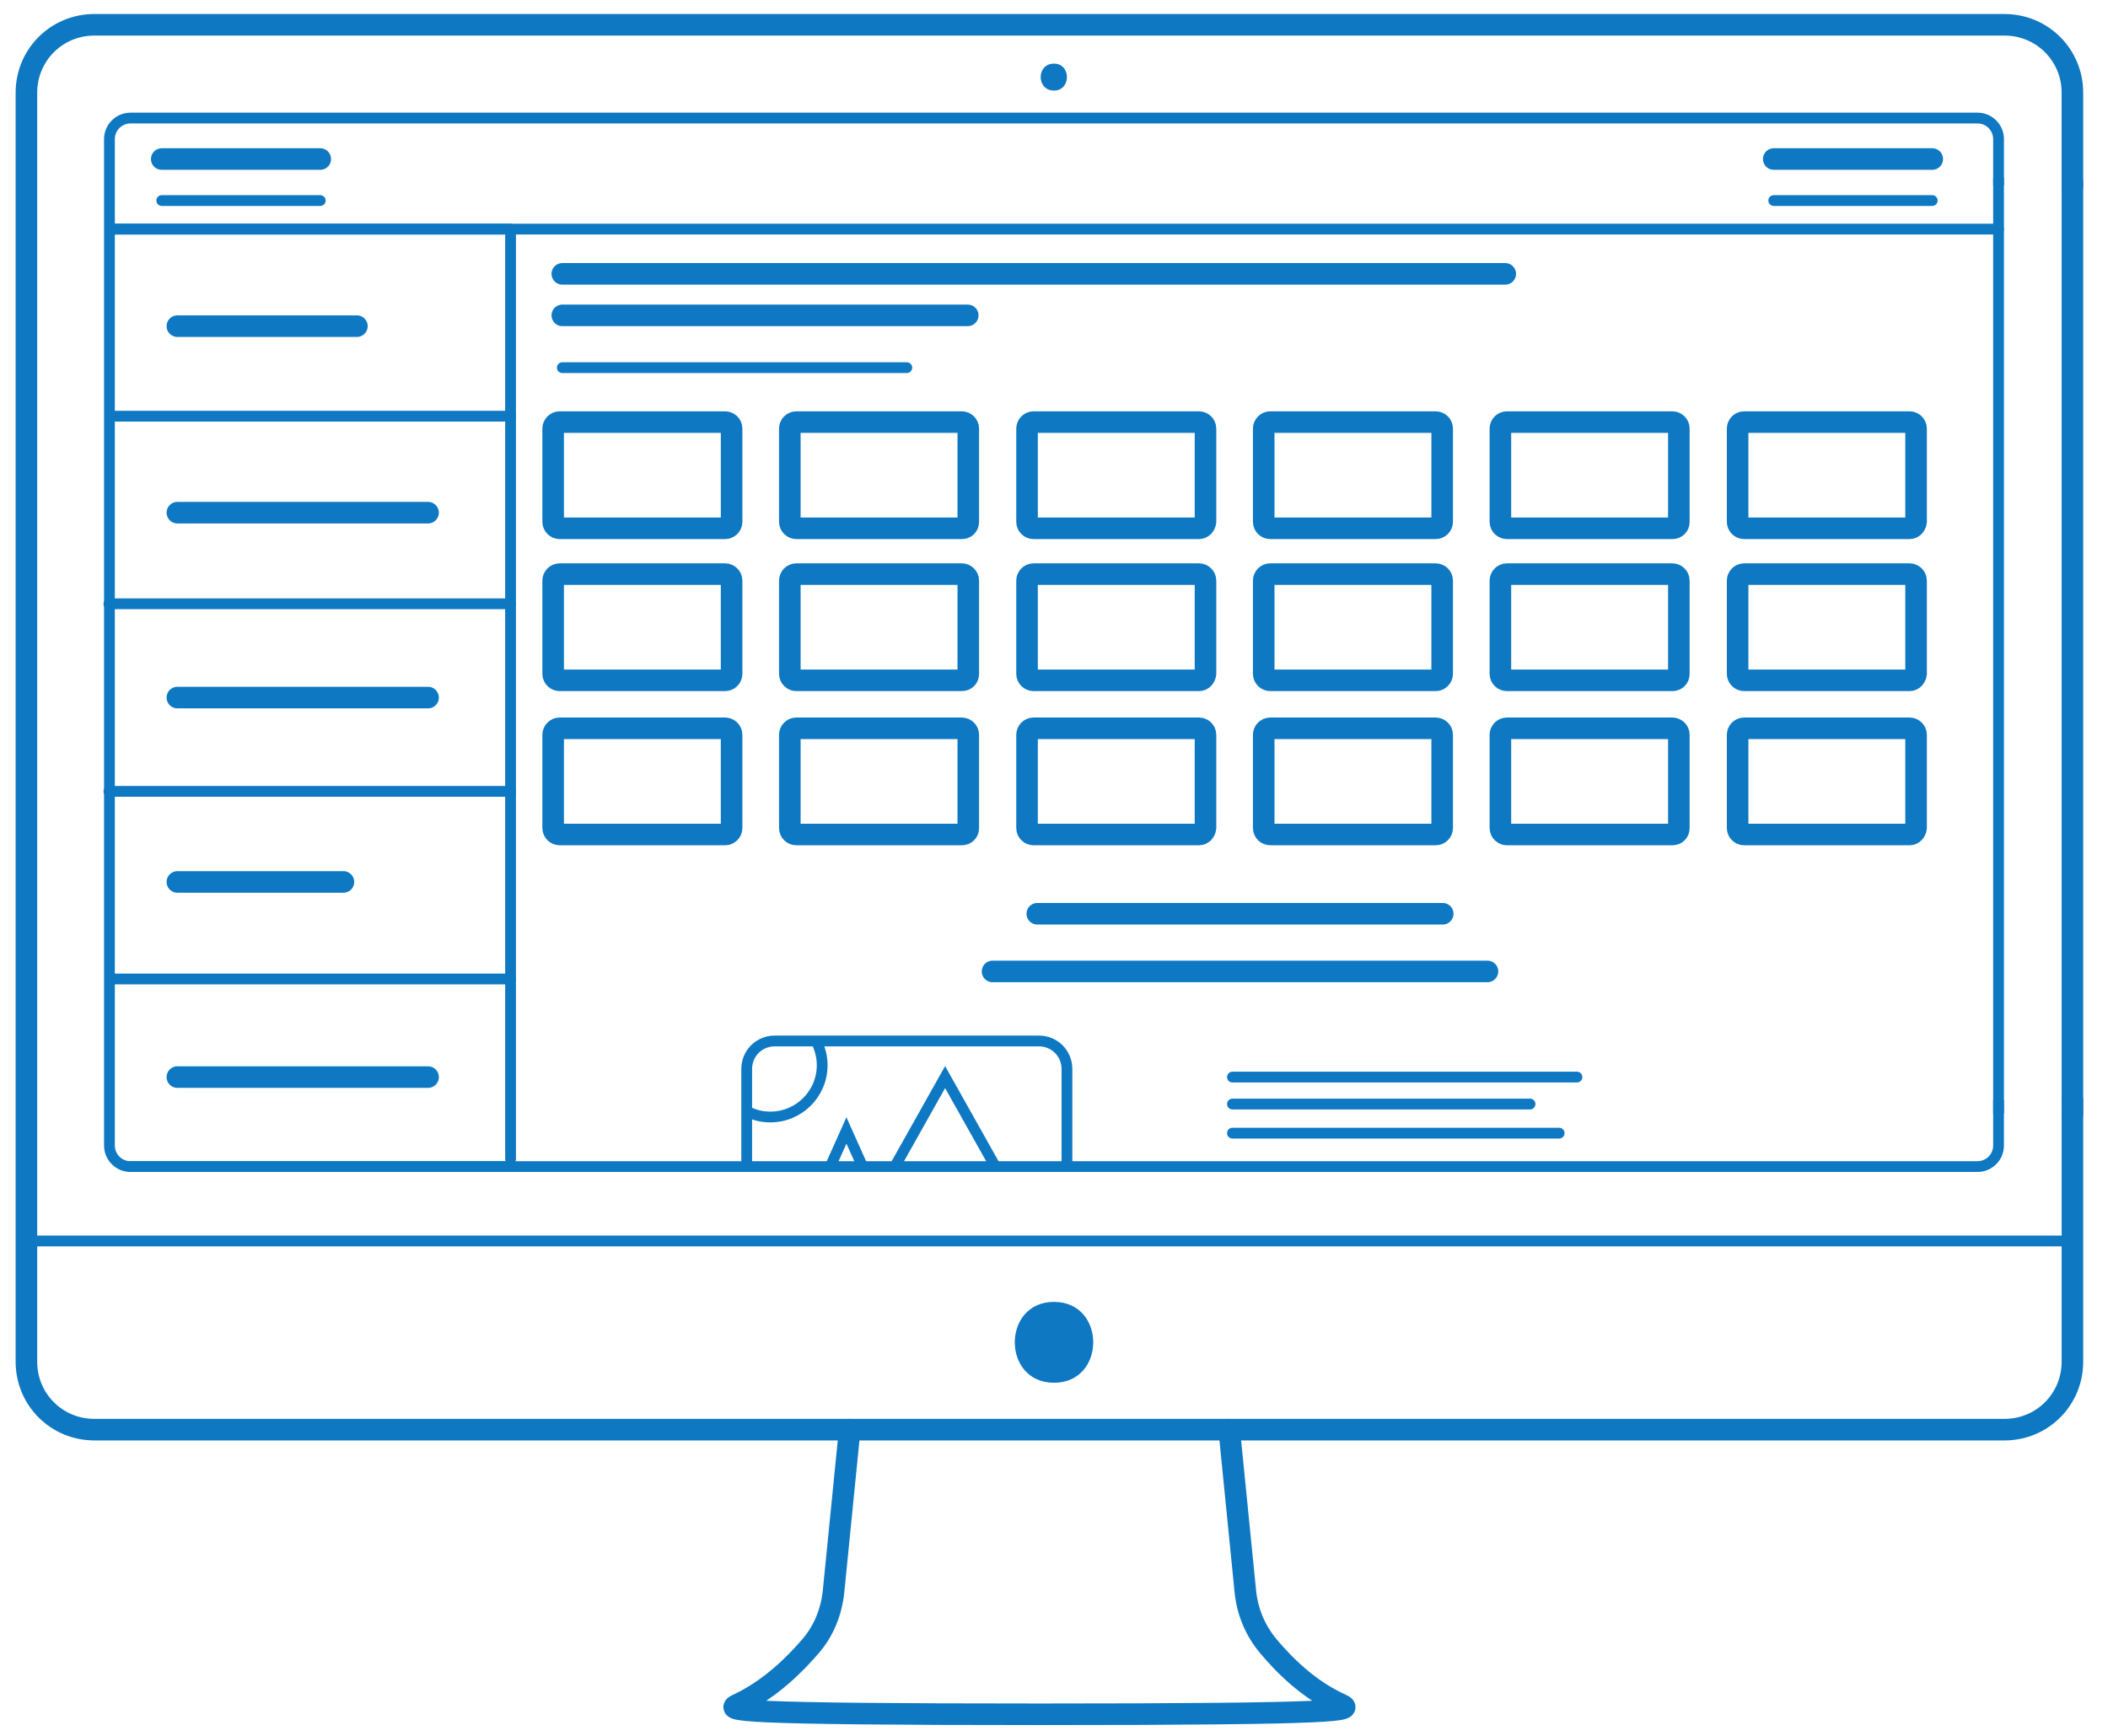 <?xml version="1.0" encoding="utf-8"?>
<!-- Generator: Adobe Illustrator 21.1.0, SVG Export Plug-In . SVG Version: 6.00 Build 0)  -->
<svg version="1.1" id="Слой_2" xmlns="http://www.w3.org/2000/svg" xmlns:xlink="http://www.w3.org/1999/xlink" x="0px" y="0px"
	 viewBox="0 0 391 322" style="enable-background:new 0 0 391 322;" xml:space="preserve">
<style type="text/css">
	.st0{fill:none;stroke:#0E78C2;stroke-width:2;stroke-miterlimit:10;}
	.st1{fill:#0E78C2;}
	.st2{fill:none;stroke:#0E78C2;stroke-width:4;stroke-linecap:round;stroke-miterlimit:10;}
	.st3{fill:none;stroke:#0E78C2;stroke-width:2;stroke-linecap:round;stroke-miterlimit:10;}
</style>
<path id="XMLID_2025_" class="st0" d="M370.7,204.1v8.4c0,2.2-1.8,3.9-3.9,3.9H24.2c-2.2,0-3.9-1.8-3.9-3.9V25.8
	c0-2.2,1.8-3.9,3.9-3.9h342.6c2.2,0,3.9,1.8,3.9,3.9v8.6"/>
<line id="XMLID_2023_" class="st0" x1="370.7" y1="33" x2="370.7" y2="206.6"/>
<g id="XMLID_2016_">
	<g id="XMLID_31_">
		<path id="XMLID_35_" class="st1" d="M195.5,16.8c3.2,0,3.2-5,0-5C192.2,11.8,192.2,16.8,195.5,16.8L195.5,16.8z"/>
	</g>
</g>
<g id="XMLID_2009_">
	<g id="XMLID_25_">
		<path id="XMLID_29_" class="st1" d="M195.5,256.5c9.7,0,9.7-15,0-15S185.8,256.5,195.5,256.5L195.5,256.5z"/>
	</g>
</g>
<line id="XMLID_1989_" class="st2" x1="32.9" y1="60.5" x2="66.2" y2="60.5"/>
<line id="XMLID_1978_" class="st2" x1="32.9" y1="95.1" x2="79.4" y2="95.1"/>
<line id="XMLID_1979_" class="st2" x1="32.9" y1="129.4" x2="79.4" y2="129.4"/>
<line id="XMLID_1980_" class="st2" x1="32.9" y1="163.6" x2="63.7" y2="163.6"/>
<line id="XMLID_1982_" class="st2" x1="32.9" y1="199.8" x2="79.4" y2="199.8"/>
<line id="XMLID_1988_" class="st2" x1="104.3" y1="50.8" x2="279.2" y2="50.8"/>
<line id="XMLID_2101_" class="st2" x1="104.3" y1="58.5" x2="179.5" y2="58.5"/>
<line id="XMLID_2103_" class="st2" x1="192.4" y1="169.5" x2="267.6" y2="169.5"/>
<line id="XMLID_2104_" class="st2" x1="184.1" y1="180.2" x2="275.9" y2="180.2"/>
<line id="XMLID_2102_" class="st3" x1="104.3" y1="68.2" x2="168.2" y2="68.2"/>
<line id="XMLID_2106_" class="st3" x1="228.6" y1="199.8" x2="292.5" y2="199.8"/>
<line id="XMLID_2107_" class="st3" x1="228.6" y1="204.8" x2="283.8" y2="204.8"/>
<line id="XMLID_2108_" class="st3" x1="228.6" y1="210.2" x2="289.2" y2="210.2"/>
<line id="XMLID_1987_" class="st2" x1="30" y1="29.5" x2="59.4" y2="29.5"/>
<line id="XMLID_2112_" class="st3" x1="30" y1="37.2" x2="59.4" y2="37.2"/>
<line id="XMLID_2114_" class="st2" x1="329" y1="29.5" x2="358.4" y2="29.5"/>
<line id="XMLID_2113_" class="st3" x1="329" y1="37.2" x2="358.4" y2="37.2"/>
<line id="XMLID_1981_" class="st3" x1="94.7" y1="43.7" x2="94.7" y2="215"/>
<line id="XMLID_1967_" class="st3" x1="20.5" y1="42.5" x2="370.7" y2="42.5"/>
<path id="XMLID_1966_" class="st2" d="M384.4,204.1v48.5c0,7-5.6,12.6-12.6,12.6H17.5c-7,0-12.6-5.6-12.6-12.6V17.2
	c0-7,5.6-12.6,12.6-12.6h354.3c7,0,12.6,5.6,12.6,12.6v17.2"/>
<line id="XMLID_1964_" class="st2" x1="384.4" y1="33.9" x2="384.4" y2="206.6"/>
<line id="XMLID_1963_" class="st3" x1="4.9" y1="230.2" x2="384.4" y2="230.2"/>
<path id="XMLID_1962_" class="st2" d="M228,265.2l3,30.1c0.4,3.7,1.8,7.1,4.2,10c3,3.6,7.6,8.2,13.6,10.9c2.4,1.1,0.7,1.8-56,1.8
	s-58.4-0.7-56-1.8c6-2.8,10.6-7.4,13.6-10.9c2.4-2.8,3.8-6.3,4.2-10l3-30.1"/>
<line id="XMLID_2024_" class="st3" x1="20.5" y1="42.5" x2="94.7" y2="42.5"/>
<line id="XMLID_2008_" class="st3" x1="21.2" y1="77.2" x2="94.7" y2="77.2"/>
<line id="XMLID_2003_" class="st3" x1="20.2" y1="112" x2="94.7" y2="112"/>
<line id="XMLID_2002_" class="st3" x1="20.2" y1="146.8" x2="94.7" y2="146.8"/>
<line id="XMLID_2001_" class="st3" x1="20.5" y1="181.6" x2="94.7" y2="181.6"/>
<line id="XMLID_2000_" class="st3" x1="24.2" y1="216.4" x2="94.7" y2="216.4"/>
<g id="XMLID_1965_">
	<path id="XMLID_1973_" class="st2" d="M134.5,98h-30.7c-0.6,0-1.2-0.5-1.2-1.2V79.5c0-0.6,0.5-1.2,1.2-1.2h30.7
		c0.6,0,1.2,0.5,1.2,1.2v17.3C135.7,97.5,135.1,98,134.5,98z"/>
	<path id="XMLID_1977_" class="st2" d="M178.4,98h-30.7c-0.6,0-1.2-0.5-1.2-1.2V79.5c0-0.6,0.5-1.2,1.2-1.2h30.7
		c0.6,0,1.2,0.5,1.2,1.2v17.3C179.6,97.5,179.1,98,178.4,98z"/>
	<path id="XMLID_1976_" class="st2" d="M222.4,98h-30.7c-0.6,0-1.2-0.5-1.2-1.2V79.5c0-0.6,0.5-1.2,1.2-1.2h30.7
		c0.6,0,1.2,0.5,1.2,1.2v17.3C223.5,97.5,223,98,222.4,98z"/>
	<path id="XMLID_1975_" class="st2" d="M266.3,98h-30.7c-0.6,0-1.2-0.5-1.2-1.2V79.5c0-0.6,0.5-1.2,1.2-1.2h30.7
		c0.6,0,1.2,0.5,1.2,1.2v17.3C267.5,97.5,266.9,98,266.3,98z"/>
	<path id="XMLID_1974_" class="st2" d="M310.2,98h-30.7c-0.6,0-1.2-0.5-1.2-1.2V79.5c0-0.6,0.5-1.2,1.2-1.2h30.7
		c0.6,0,1.2,0.5,1.2,1.2v17.3C311.4,97.5,310.9,98,310.2,98z"/>
	<path id="XMLID_1972_" class="st2" d="M354.2,98h-30.7c-0.6,0-1.2-0.5-1.2-1.2V79.5c0-0.6,0.5-1.2,1.2-1.2h30.7
		c0.6,0,1.2,0.5,1.2,1.2v17.3C355.3,97.5,354.8,98,354.2,98z"/>
</g>
<g id="XMLID_2077_">
	<path id="XMLID_2088_" class="st2" d="M134.5,126.2h-30.7c-0.6,0-1.2-0.5-1.2-1.2v-17.3c0-0.6,0.5-1.2,1.2-1.2h30.7
		c0.6,0,1.2,0.5,1.2,1.2V125C135.7,125.7,135.1,126.2,134.5,126.2z"/>
	<path id="XMLID_2087_" class="st2" d="M178.4,126.2h-30.7c-0.6,0-1.2-0.5-1.2-1.2v-17.3c0-0.6,0.5-1.2,1.2-1.2h30.7
		c0.6,0,1.2,0.5,1.2,1.2V125C179.6,125.7,179.1,126.2,178.4,126.2z"/>
	<path id="XMLID_2086_" class="st2" d="M222.4,126.2h-30.7c-0.6,0-1.2-0.5-1.2-1.2v-17.3c0-0.6,0.5-1.2,1.2-1.2h30.7
		c0.6,0,1.2,0.5,1.2,1.2V125C223.5,125.7,223,126.2,222.4,126.2z"/>
	<path id="XMLID_2085_" class="st2" d="M266.3,126.2h-30.7c-0.6,0-1.2-0.5-1.2-1.2v-17.3c0-0.6,0.5-1.2,1.2-1.2h30.7
		c0.6,0,1.2,0.5,1.2,1.2V125C267.5,125.7,266.9,126.2,266.3,126.2z"/>
	<path id="XMLID_2084_" class="st2" d="M310.2,126.2h-30.7c-0.6,0-1.2-0.5-1.2-1.2v-17.3c0-0.6,0.5-1.2,1.2-1.2h30.7
		c0.6,0,1.2,0.5,1.2,1.2V125C311.4,125.7,310.9,126.2,310.2,126.2z"/>
	<path id="XMLID_2083_" class="st2" d="M354.2,126.2h-30.7c-0.6,0-1.2-0.5-1.2-1.2v-17.3c0-0.6,0.5-1.2,1.2-1.2h30.7
		c0.6,0,1.2,0.5,1.2,1.2V125C355.3,125.7,354.8,126.2,354.2,126.2z"/>
</g>
<g id="XMLID_2089_">
	<path id="XMLID_2100_" class="st2" d="M134.5,154.8h-30.7c-0.6,0-1.2-0.5-1.2-1.2v-17.3c0-0.6,0.5-1.2,1.2-1.2h30.7
		c0.6,0,1.2,0.5,1.2,1.2v17.3C135.7,154.3,135.1,154.8,134.5,154.8z"/>
	<path id="XMLID_2099_" class="st2" d="M178.4,154.8h-30.7c-0.6,0-1.2-0.5-1.2-1.2v-17.3c0-0.6,0.5-1.2,1.2-1.2h30.7
		c0.6,0,1.2,0.5,1.2,1.2v17.3C179.6,154.3,179.1,154.8,178.4,154.8z"/>
	<path id="XMLID_2098_" class="st2" d="M222.4,154.8h-30.7c-0.6,0-1.2-0.5-1.2-1.2v-17.3c0-0.6,0.5-1.2,1.2-1.2h30.7
		c0.6,0,1.2,0.5,1.2,1.2v17.3C223.5,154.3,223,154.8,222.4,154.8z"/>
	<path id="XMLID_2097_" class="st2" d="M266.3,154.8h-30.7c-0.6,0-1.2-0.5-1.2-1.2v-17.3c0-0.6,0.5-1.2,1.2-1.2h30.7
		c0.6,0,1.2,0.5,1.2,1.2v17.3C267.5,154.3,266.9,154.8,266.3,154.8z"/>
	<path id="XMLID_2096_" class="st2" d="M310.2,154.8h-30.7c-0.6,0-1.2-0.5-1.2-1.2v-17.3c0-0.6,0.5-1.2,1.2-1.2h30.7
		c0.6,0,1.2,0.5,1.2,1.2v17.3C311.4,154.3,310.9,154.8,310.2,154.8z"/>
	<path id="XMLID_2095_" class="st2" d="M354.2,154.8h-30.7c-0.6,0-1.2-0.5-1.2-1.2v-17.3c0-0.6,0.5-1.2,1.2-1.2h30.7
		c0.6,0,1.2,0.5,1.2,1.2v17.3C355.3,154.3,354.8,154.8,354.2,154.8z"/>
</g>
<path id="XMLID_2076_" class="st0" d="M138.5,216.4v-18.1c0-2.9,2.3-5.2,5.2-5.2h49c2.9,0,5.2,2.3,5.2,5.2v18.1"/>
<polyline id="XMLID_2105_" class="st3" points="154,216.4 157,209.7 160,216.4 "/>
<polyline id="XMLID_2110_" class="st3" points="166,216.4 166.2,216 175.3,199.8 184.4,216 184.6,216.4 "/>
<path id="XMLID_2109_" class="st3" d="M151.5,193.3c0.6,1.3,1,2.7,1,4.3c0,5.3-4.3,9.6-9.6,9.6c-1.5,0-2.9-0.3-4.2-1"/>
</svg>
